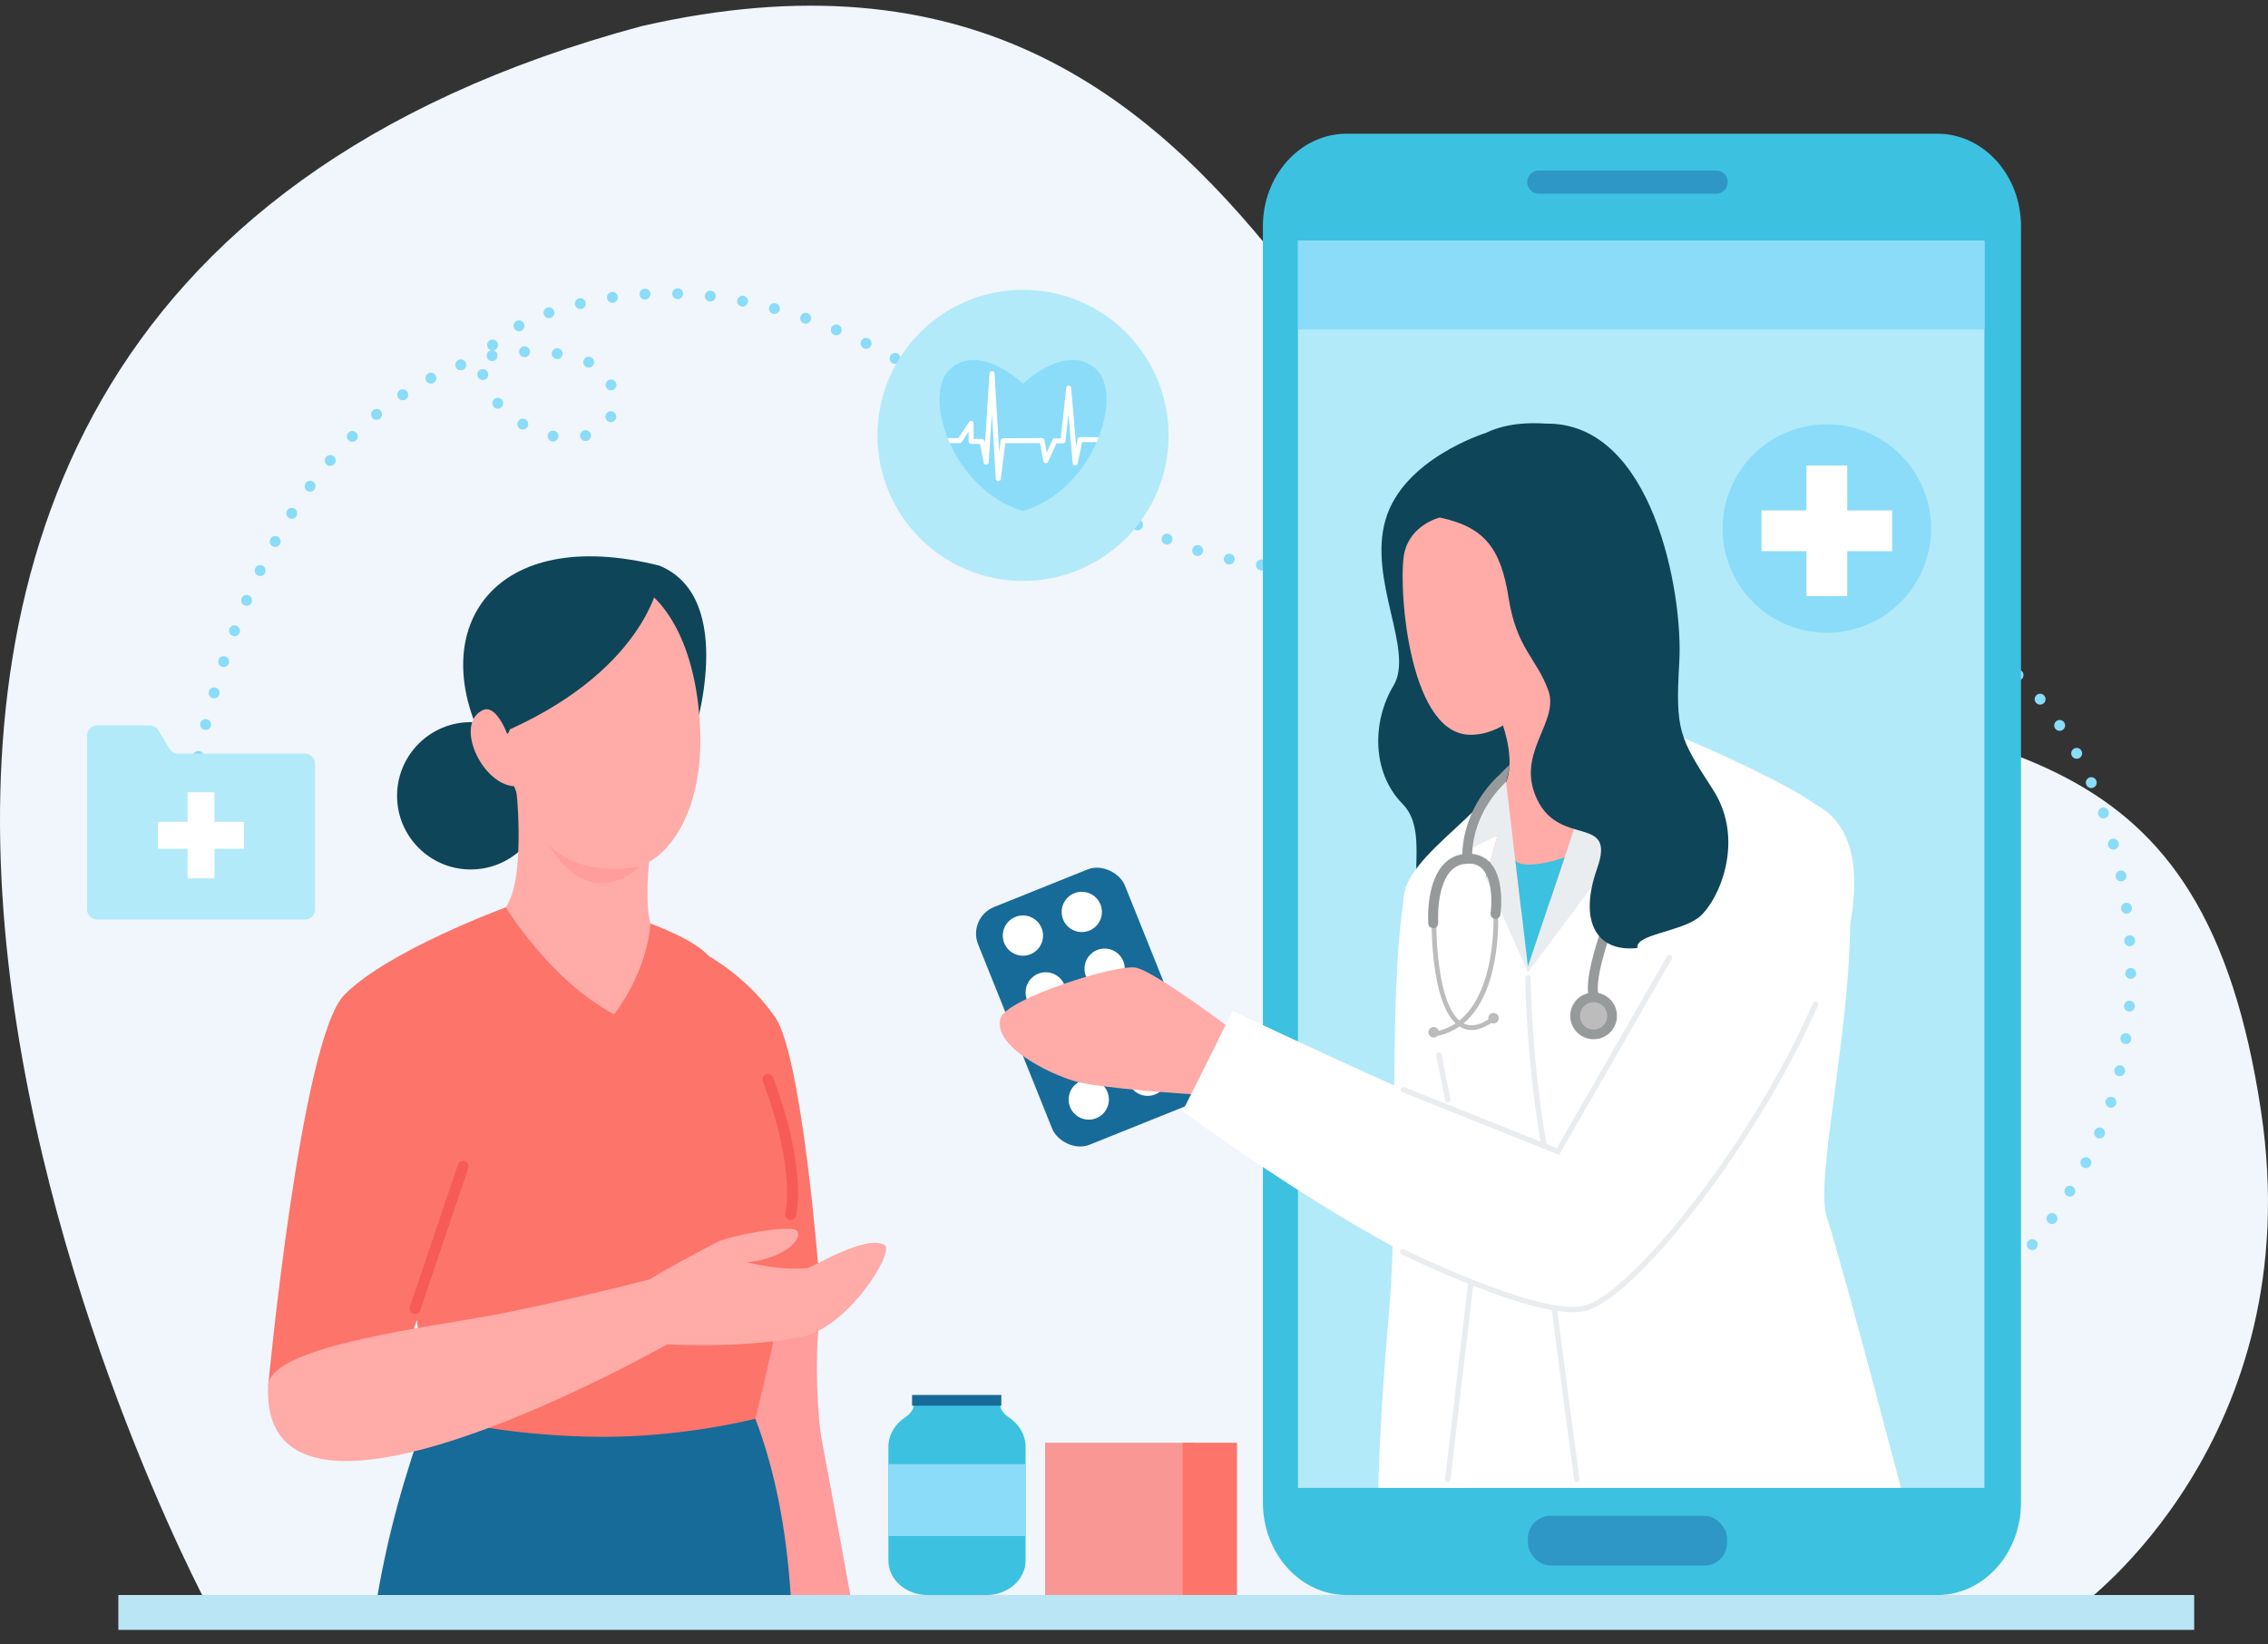 <?xml version="1.0" encoding="UTF-8"?>
<svg id="_レイヤー_1" data-name="レイヤー 1" xmlns="http://www.w3.org/2000/svg" width="400" height="290" xmlns:xlink="http://www.w3.org/1999/xlink" viewBox="0 0 400 290">
  <rect x="0" y="0" width="400" height="290" fill="#333333" stroke="none"/>
  <defs>
    <style>
      .cls-1 {
        fill: #979a9b;
      }

      .cls-1, .cls-2, .cls-3, .cls-4, .cls-5, .cls-6, .cls-7, .cls-8, .cls-9, .cls-10, .cls-11, .cls-12, .cls-13, .cls-14, .cls-15, .cls-16, .cls-17 {
        stroke-width: 0px;
      }

      .cls-18 {
        stroke: #f75b57;
      }

      .cls-18, .cls-3, .cls-19, .cls-20 {
        fill: none;
      }

      .cls-18, .cls-19, .cls-20 {
        stroke-linecap: round;
        stroke-miterlimit: 10;
      }

      .cls-18, .cls-20 {
        stroke-width: 1.92px;
      }

      .cls-21 {
        clip-path: url(#clippath);
      }

      .cls-2 {
        fill: #f99795;
      }

      .cls-4 {
        fill: #8adcf9;
      }

      .cls-5 {
        fill: #3dc1e0;
      }

      .cls-19 {
        stroke: #eaedef;
        stroke-width: .96px;
      }

      .cls-6 {
        fill: #ff9c9c;
      }

      .cls-7 {
        fill: #ffaba7;
      }

      .cls-8 {
        fill: #176b99;
      }

      .cls-9 {
        fill: #fd746a;
      }

      .cls-10 {
        fill: #bae5f4;
      }

      .cls-20 {
        stroke: #8adcf9;
        stroke-dasharray: 0 5.77;
      }

      .cls-11 {
        fill: #eaedef;
      }

      .cls-12 {
        fill: #bcbcbc;
      }

      .cls-13 {
        fill: #f0f6fb;
      }

      .cls-14 {
        fill: #0e4559;
      }

      .cls-15 {
        fill: #2e97c6;
      }

      .cls-16 {
        fill: #fff;
      }

      .cls-17 {
        fill: #b2eaf9;
      }
    </style>
    <clipPath id="clippath">
      <path class="cls-3" d="M193.17,64.97c-5.28-4.53-12.74,2.71-12.74,2.71,0,0-7.46-7.24-12.74-2.71-5.28,4.53.27,21.52,12.74,25.13,12.46-3.61,18.01-20.6,12.74-25.13Z"/>
    </clipPath>
  </defs>
  <g>
    <path class="cls-13" d="M36.55,283.02S-84.16,57.63,113.15,4.61c115.05-26.29,124.48,99.22,181.56,113.5,57.08,14.28,93.97,10.52,104.07,77.9,8.65,57.72-31.62,87.01-31.62,87.01H36.55Z"/>
    <path class="cls-20" d="M34.98,133.39c5.76-27.42,19.84-59.49,46.98-69.31,6.85-2.48,14.98-2.94,21.81-.24,5.41,2.14,6.88,10.98-.32,12.94-10.54,2.86-23.09-9.93-16.67-15.86,2.59-2.4,5.58-4.16,8.82-5.34,25.87-9.42,52.73-.42,74.97,15.74,10.68,7.76,20.72,16.68,32.46,22.48,22.52,11.13,48.69,5.43,73.55,4.71,25.66-.75,55.46.16,76.47,17.91,20.53,17.36,27.54,51.46,19.49,77.23-7.93,25.42-29.24,43.02-50,56.62"/>
    <g>
      <path class="cls-5" d="M341.67,281.28h-104.17c-8.16,0-14.77-7.31-14.77-16.34V39.92c0-9.02,6.61-16.34,14.77-16.34h104.17c8.16,0,14.77,7.31,14.77,16.34v225.03c0,9.02-6.61,16.34-14.77,16.34Z"/>
      <rect class="cls-17" x="228.92" y="42.47" width="121.07" height="219.92"/>
      <path class="cls-15" d="M271.39,30.07h31.29c1.13,0,2.04.91,2.04,2.04s-.91,2.04-2.04,2.04h-31.29c-1.13,0-2.04-.91-2.04-2.04s.91-2.04,2.04-2.04Z"/>
      <rect class="cls-4" x="228.92" y="42.47" width="121.07" height="15.64"/>
    </g>
    <path class="cls-16" d="M247.99,156.33c-3.4,16.36-1.21,54.54-2.96,74.42-1.76,19.88-1.95,31.64-1.95,31.64h15.56l7.59-43.38-4.73-28.66"/>
    <path class="cls-6" d="M144.47,233.06c-.77,6.59-.33,16.94.55,21.37.88,4.43,5.38,29.24,5.38,29.24l-21.3-.44-2.74-41.61,10.65-12.51"/>
    <path class="cls-9" d="M124.92,168.55s7.14,3.92,11.86,10.95c4.72,7.03,7.68,45.56,7.68,45.56l-11.75.55"/>
    <g>
      <rect class="cls-8" x="178.03" y="155.02" width="27.89" height="45.18" rx="5.06" ry="5.06" transform="translate(-52.37 84.37) rotate(-21.89)"/>
      <circle class="cls-16" cx="198.61" cy="180.28" r="3.55" transform="translate(18.13 378.71) rotate(-89.94)"/>
      <circle class="cls-16" cx="188.23" cy="184.45" r="3.55"/>
      <circle class="cls-16" cx="194.82" cy="170.83" r="3.55"/>
      <circle class="cls-16" cx="184.43" cy="175.01" r="3.55"/>
      <circle class="cls-16" cx="190.79" cy="160.82" r="3.55"/>
      <circle class="cls-16" cx="180.41" cy="164.99" r="3.55"/>
      <circle class="cls-16" cx="202.41" cy="189.73" r="3.55" transform="translate(-62.44 272.31) rotate(-60.47)"/>
      <circle class="cls-16" cx="192.02" cy="193.9" r="3.55"/>
    </g>
    <path class="cls-7" d="M216.63,181.1s-12.9-9.74-16.28-10.45-22.87,5.48-23.89,8.9c-1.46,4.9,8.53,9.81,13.14,11.13,4.61,1.32,21.08,2.32,21.08,2.32"/>
    <rect class="cls-10" x="20.87" y="281.28" width="366.11" height="6.15"/>
    <g>
      <circle class="cls-14" cx="83.02" cy="140.34" r="12.99"/>
      <g>
        <path class="cls-14" d="M122.34,129.65s7.87-24.19-6.05-29.9c-29.3-7.32-41.02,11.04-31.19,30.76,22.23,8.19,37.24-.87,37.24-.87Z"/>
        <g>
          <path class="cls-7" d="M91.04,139.2c.58,4.88.78,14.25-.81,18.68-1.63,4.55-4.54,4.96-4.54,4.96l.88,26.06,34.63-1.64-2.17-14.58-4.33-9.83c-1.23-4.91.16-14.25.16-14.25l-21.91-11.72-1.91,2.31Z"/>
          <path class="cls-8" d="M133.22,250.19c-24.88,4.65-57.88-.98-57.88-.98-4.03,10.91-6.92,21.45-8.74,32.07h72.85c-.72-11.07-2.63-21.68-6.23-31.09Z"/>
          <path class="cls-6" d="M114.14,150.81l-17.63-2.36s3.72,7.47,9.65,7.25c5.93-.23,7.97-4.89,7.97-4.89Z"/>
          <path class="cls-7" d="M107.58,101.69c7.71.37,14.9,9.5,15.86,25.95.96,16.46-6.49,24.8-11.96,25.38-10.34,1.1-16.37-2.56-20.81-14.36-5.76-.39-10.6-11.07-5.51-13.43,2.32-1.08,4.21,4,4.21,4l.14.21c1.04-1.13.82-6.18,1.11-7.91.29-1.73,3.28-3.61,2-6.58-1.28-2.96-3.91-5.26,1.33-8.56,10.24-6.45,13.63-4.7,13.63-4.7Z"/>
          <path class="cls-14" d="M116.24,101.48c.45.05-1.71,16.01-26.33,27.15-10.99-11.71-3.56-30.74,26.33-27.15Z"/>
        </g>
        <path class="cls-9" d="M89.21,160s7.7,12.81,19.11,18.89c6.2-8.31,6.38-16.03,6.38-16.03,0,0,9.24,3.29,10.87,6.58,1.62,3.3,14.95,27.52,15.32,38.08s-7.66,42.66-7.66,42.66c0,0-13.74,3.64-29.83,3.17-19.17-.56-28.05-4.15-28.05-4.15l-1.82-16.41-5.73,16.01-20.5-4.47s5.77-61.03,13.4-68.85c7.63-7.82,28.53-15.48,28.53-15.48Z"/>
        <line class="cls-18" x1="73.21" y1="230.75" x2="81.68" y2="205.69"/>
      </g>
    </g>
    <path class="cls-14" d="M261.88,76.41s-14.41,4.5-17.52,15.25c-3.11,10.74,5.14,23.05,1.4,29.27s-3.91,15.25,1.62,20.86c5.54,5.6-1.07,17.75,5.73,20.71,6.81,2.96,11.25,1.4,11.25,1.4,0,0,1.39-9.55-2.34-16.53,7.01-4.33,24.56-27.35,24.56-27.35l-24.71-43.61Z"/>
    <path class="cls-7" d="M257.59,88.86l-3.66,2.41s-5.06,1.17-6.23,6.15c-1.17,4.98.47,31.6,11.29,32.15,3.35.16,6.07-1.63,6.07-1.63,0,0,2.65,7.16,0,11.05-2.65,3.89-3.18,23.9-.24,27.11,2.95,3.21,19.7-14.89,21.56-17.22,1.87-2.34-10.59-41.18-10.59-41.18l-18.21-18.84Z"/>
    <g>
      <path class="cls-16" d="M320.4,142.01c-4.54-3.44-18.74-9.99-25.06-12.5-2.99,6.86-7.82,17.91-7.99,17.94-.24.04-5.6-3.23-5.83-3.11s2.67,7.46,2.67,7.46l-14.74,9.44-7.4-6.44,2.05-7.41-3.68.78s-.51.05-.11-5.56c-4.35,4.43-10.47,8.99-12.33,13.72-3.13,7.94,10.91,58.48,11.63,64.49.72,6.01-4.49,41.57-4.49,41.57h80.14s-10.05-38.37-13.1-47.85c-3.05-9.47,12-62.12-1.76-72.54Z"/>
      <path class="cls-11" d="M264.11,147.39l-2.05,7.41,7.41,16.67,14.72-19.68s-2.9-7.35-2.67-7.46,5.59,3.15,5.83,3.11c.17-.02,5-11.08,7.99-17.94-6.01-2.39-10.88-3.96-10.88-3.96,0,0-14.96,45.19-15,44.94s-3.89-32.99-3.89-32.99c0,0-2.31,2.1-5.26,5.1-.4,5.61-.95,7.06-.95,7.06l4.74-2.28Z"/>
    </g>
    <path class="cls-16" d="M300.79,156.07c-14.51,29.08-22.25,45.52-25.18,46.98s-58.25-24.79-58.25-24.79c-3.22,6.75-8.79,17.68-8.79,17.68,0,0,52.11,38.78,70.84,34.8s39.23-45.26,39.23-45.26c0,0,17.62-34.97,1.76-43.48-6.7-4.03-15.77,6.36-19.61,14.06Z"/>
    <polyline class="cls-19" points="247.53 192.17 274.78 203.07 294.44 168.85"/>
    <path class="cls-19" d="M247.38,220.75s23.95,11.85,32.03,10,29.27-27.56,40.8-53.67"/>
    <path class="cls-19" d="M269.47,172.46s.12,14.06,2.84,29.64"/>
    <path class="cls-19" d="M274.18,231.13s2.17,16.86,3.92,29.74"/>
    <path class="cls-5" d="M270.6,152.43c2.9-.29,5.35-1.24,5.35-1.24l-6.48,19.29-2.2-18.66s.65.87,3.33.6Z"/>
    <g>
      <g>
        <path class="cls-12" d="M260.53,181.52c.94-.2,1.95-.69,3.02-1.47.18-.13.22-.39.09-.57-.13-.18-.39-.22-.57-.09-1.94,1.41-3.6,1.77-4.95,1.08-4.81-2.47-4.8-16.95-4.79-17.09,0-.23-.18-.41-.41-.41-.23,0-.41.18-.41.41,0,.62-.01,15.13,5.24,17.83.85.44,1.78.54,2.79.33Z"/>
        <path class="cls-12" d="M253.64,182.65c11.17-2.42,10.6-20.11,10.57-20.87,0-.23-.2-.4-.42-.39-.22,0-.4.2-.39.42,0,.18.57,17.76-9.93,20.03-.03,0-.08.02-.1.02-.22.05-.36.26-.31.48.05.22.26.36.48.32.04,0,.07-.01.11-.02Z"/>
      </g>
      <g>
        <path class="cls-1" d="M289.28,143.2c-.71-1.07-1.75-1.59-2.58-1.84-.84-.25-1.52-.26-1.68-.26h-.03c-.22,0-.82.21-.97.35l1.91,1.52c.28.06.58.15.87.3.4.2.75.48,1.02.89.27.41.47.97.48,1.82v.19s0,0,0,0c0,.38-.13,1.06-.36,1.89-.79,2.96-2.77,7.97-4.55,12.96-.89,2.5-1.73,5-2.34,7.28-.62,2.28-1.02,4.32-1.01,5.97,0,.42.03.81.1,1.19.09.48.54.79,1.02.71.48-.09.79-.54.71-1.02-.05-.25-.07-.55-.07-.89-.02-1.55.46-3.87,1.22-6.46,1.13-3.9,2.86-8.46,4.31-12.44.73-1.99,1.39-3.83,1.88-5.39.49-1.57.81-2.8.85-3.76h0s0-.24,0-.24c0-1.13-.3-2.06-.77-2.77Z"/>
        <path class="cls-1" d="M266.12,134.95l-1.74,1.76s-1.74,1.46-3.4,4.08c-1.49,2.35-2.94,5.7-3.09,9.86-.09.02-.18.02-.27.04-1.68.36-2.92,1.4-3.75,2.66-1.24,1.88-1.69,4.24-1.89,6.14-.19,1.9-.08,3.35-.08,3.38.03.48.45.85.94.81.48-.03.85-.45.81-.94v-.1c-.03-.51-.11-2.94.45-5.31.28-1.18.72-2.33,1.35-3.21.63-.87,1.41-1.47,2.5-1.72.49-.05.88-.13,1.62-.08.84.1,1.42.44,1.89.93.62.65,1.04,1.64,1.28,2.73.26,1.19.3,2.47.27,3.44-.01.49-.05.9-.07,1.18l-.04.33v.11c-.08.48.25.93.73.99.48.07.93-.26.99-.74,0-.05.43-2.88-.17-5.68-.28-1.28-.77-2.57-1.72-3.57-.75-.79-1.81-1.33-3.1-1.46.16-3.72,1.46-6.72,2.82-8.86.76-1.2,1.53-2.13,2.11-2.75.12-.12,1.01-1.08,1.1-1.18,0,0,.82-3.15.44-2.84Z"/>
      </g>
      <g>
        <circle class="cls-1" cx="281.06" cy="179.15" r="4.12"/>
        <circle class="cls-12" cx="281.06" cy="179.15" r="2.41"/>
      </g>
      <circle class="cls-12" cx="263.41" cy="179.56" r=".93"/>
      <circle class="cls-12" cx="252.85" cy="182.04" r=".93"/>
    </g>
    <path class="cls-14" d="M253.93,91.27c7.71,1.63,10.74,5.22,12.14,14.17,1.4,8.95,4.98,10.66,7.01,16.35,2.02,5.68-5.99,11.05-1.91,19.34,4.09,8.29,13.89,2.45,10.51,12.03-3.39,9.57.12,14.83,7.12,14.01-.47-2.34,7.24-2.8,10.63-5.25,3.39-2.45,8.64-13.43,2.69-22.65-5.95-9.22-6.66-10.39-5.95-22.53.7-12.14-4.67-42.27-23.47-42.03-19.97-1.4-18.76,16.58-18.76,16.58Z"/>
    <g>
      <circle class="cls-4" cx="322.2" cy="93.2" r="18.38" transform="translate(112.79 355.21) rotate(-67.5)"/>
      <rect class="cls-16" x="318.6" y="82.08" width="7.19" height="23.05"/>
      <rect class="cls-16" x="310.67" y="90.01" width="23.05" height="7.19"/>
    </g>
    <rect class="cls-15" x="269.47" y="267.31" width="35.13" height="8.78" rx="4.01" ry="4.01"/>
    <g>
      <path class="cls-5" d="M176.35,247.46v-.58h-15.14v.58c0,.98-.6,1.85-1.49,2.43-1.84,1.19-3.04,3.12-3.04,5.29v20.01c0,3.37,3.1,6.1,6.92,6.1h10.36c3.82,0,6.92-2.73,6.92-6.1v-20.01c0-2.17-1.19-4.09-3.04-5.29-.9-.58-1.49-1.45-1.49-2.43Z"/>
      <rect class="cls-4" x="156.68" y="258.2" width="24.2" height="12.68"/>
      <rect class="cls-8" x="160.86" y="246" width="15.74" height="1.9"/>
    </g>
    <rect class="cls-2" x="184.32" y="254.43" width="26.3" height="26.85"/>
    <rect class="cls-9" x="208.58" y="254.43" width="9.59" height="26.85"/>
    <path class="cls-7" d="M47.29,244.33c.33-7.19,30.22-10.48,41.34-12.73,14.05-2.85,25.98-6,25.98-6l4.1,10.9s-72.98,41.83-71.42,7.83Z"/>
    <path class="cls-7" d="M114.61,225.6c2.97-1.87,9.78-5.49,11.96-6.59s11.51-2.8,13.54-2.2-.4,4.89-8.35,5.82c6.57,1.48,9.64,1.04,10.48,1.04s10.6-6.15,13.8-4.08c1.8,1.17-6.5,14.63-14.79,16.21-11.97,2.27-25.8,1.15-25.8,1.15"/>
    <path class="cls-18" d="M139.45,214.18s2.05-7.7-4.01-23.83"/>
    <path class="cls-17" d="M29.89,132.05l-1.94-3.26c-.32-.53-.89-.86-1.51-.86h-9.32c-.97,0-1.76.79-1.76,1.76v30.71c0,.97.79,1.76,1.76,1.76h36.67c.97,0,1.76-.79,1.76-1.76v-25.73c0-.97-.79-1.76-1.76-1.76h-22.38c-.62,0-1.19-.33-1.51-.86Z"/>
    <g>
      <rect class="cls-16" x="33.08" y="139.71" width="4.74" height="15.19"/>
      <rect class="cls-16" x="27.85" y="144.94" width="15.19" height="4.74"/>
    </g>
    <g>
      <circle class="cls-17" cx="180.43" cy="76.78" r="25.67"/>
      <g>
        <path class="cls-4" d="M193.17,64.97c-5.28-4.53-12.74,2.71-12.74,2.71,0,0-7.46-7.24-12.74-2.71-5.28,4.53.27,21.52,12.74,25.13,12.46-3.61,18.01-20.6,12.74-25.13Z"/>
        <g class="cls-21">
          <path class="cls-16" d="M176.06,84.88h-.01c-.23,0-.41-.19-.42-.41l-.69-11.56-.57,8.61c-.01.22-.19.39-.41.41-.25.02-.42-.14-.46-.35l-.66-3.3h-1.57c-.24,0-.44-.2-.44-.44v-1.73l-1.21,1.83c-.08.12-.22.2-.37.2h-5.43c-.24,0-.44-.2-.44-.44s.2-.44.44-.44h5.2l1.89-2.84c.11-.16.3-.23.49-.18.19.06.31.23.31.42v2.75h1.49c.21,0,.39.15.43.35l.08.39.81-12.28c.02-.23.21-.41.44-.41h0c.23,0,.42.18.44.41l.83,13.85.26-2.06c.03-.22.21-.38.43-.38l6.86-.02h0c.21,0,.39.15.43.36l.4,2.18,1.02-2.24c.07-.16.23-.26.4-.26h1.05l.97-8.92c.02-.22.21-.39.44-.39h0c.23,0,.41.18.43.4l.88,10.3.27-1.26c.04-.2.22-.35.43-.35h0l9.47.02c.24,0,.44.2.44.44s-.2.44-.44.44h0l-9.11-.02-.81,3.79c-.05.21-.23.37-.46.35-.22-.01-.39-.18-.41-.4l-.74-8.7-.52,4.8c-.02.22-.21.39-.44.39h-1.16l-1.48,3.25c-.08.17-.27.28-.45.25-.19-.02-.34-.17-.38-.36l-.59-3.19-6.11.02-.81,6.34c-.03.22-.22.38-.44.38Z"/>
        </g>
      </g>
    </g>
    <line class="cls-19" x1="255.34" y1="260.87" x2="259.37" y2="226.54"/>
    <line class="cls-19" x1="255.34" y1="193.9" x2="253.78" y2="186.07"/>
  </g>
  <rect class="cls-3" x="0" width="400" height="290"/>
</svg>